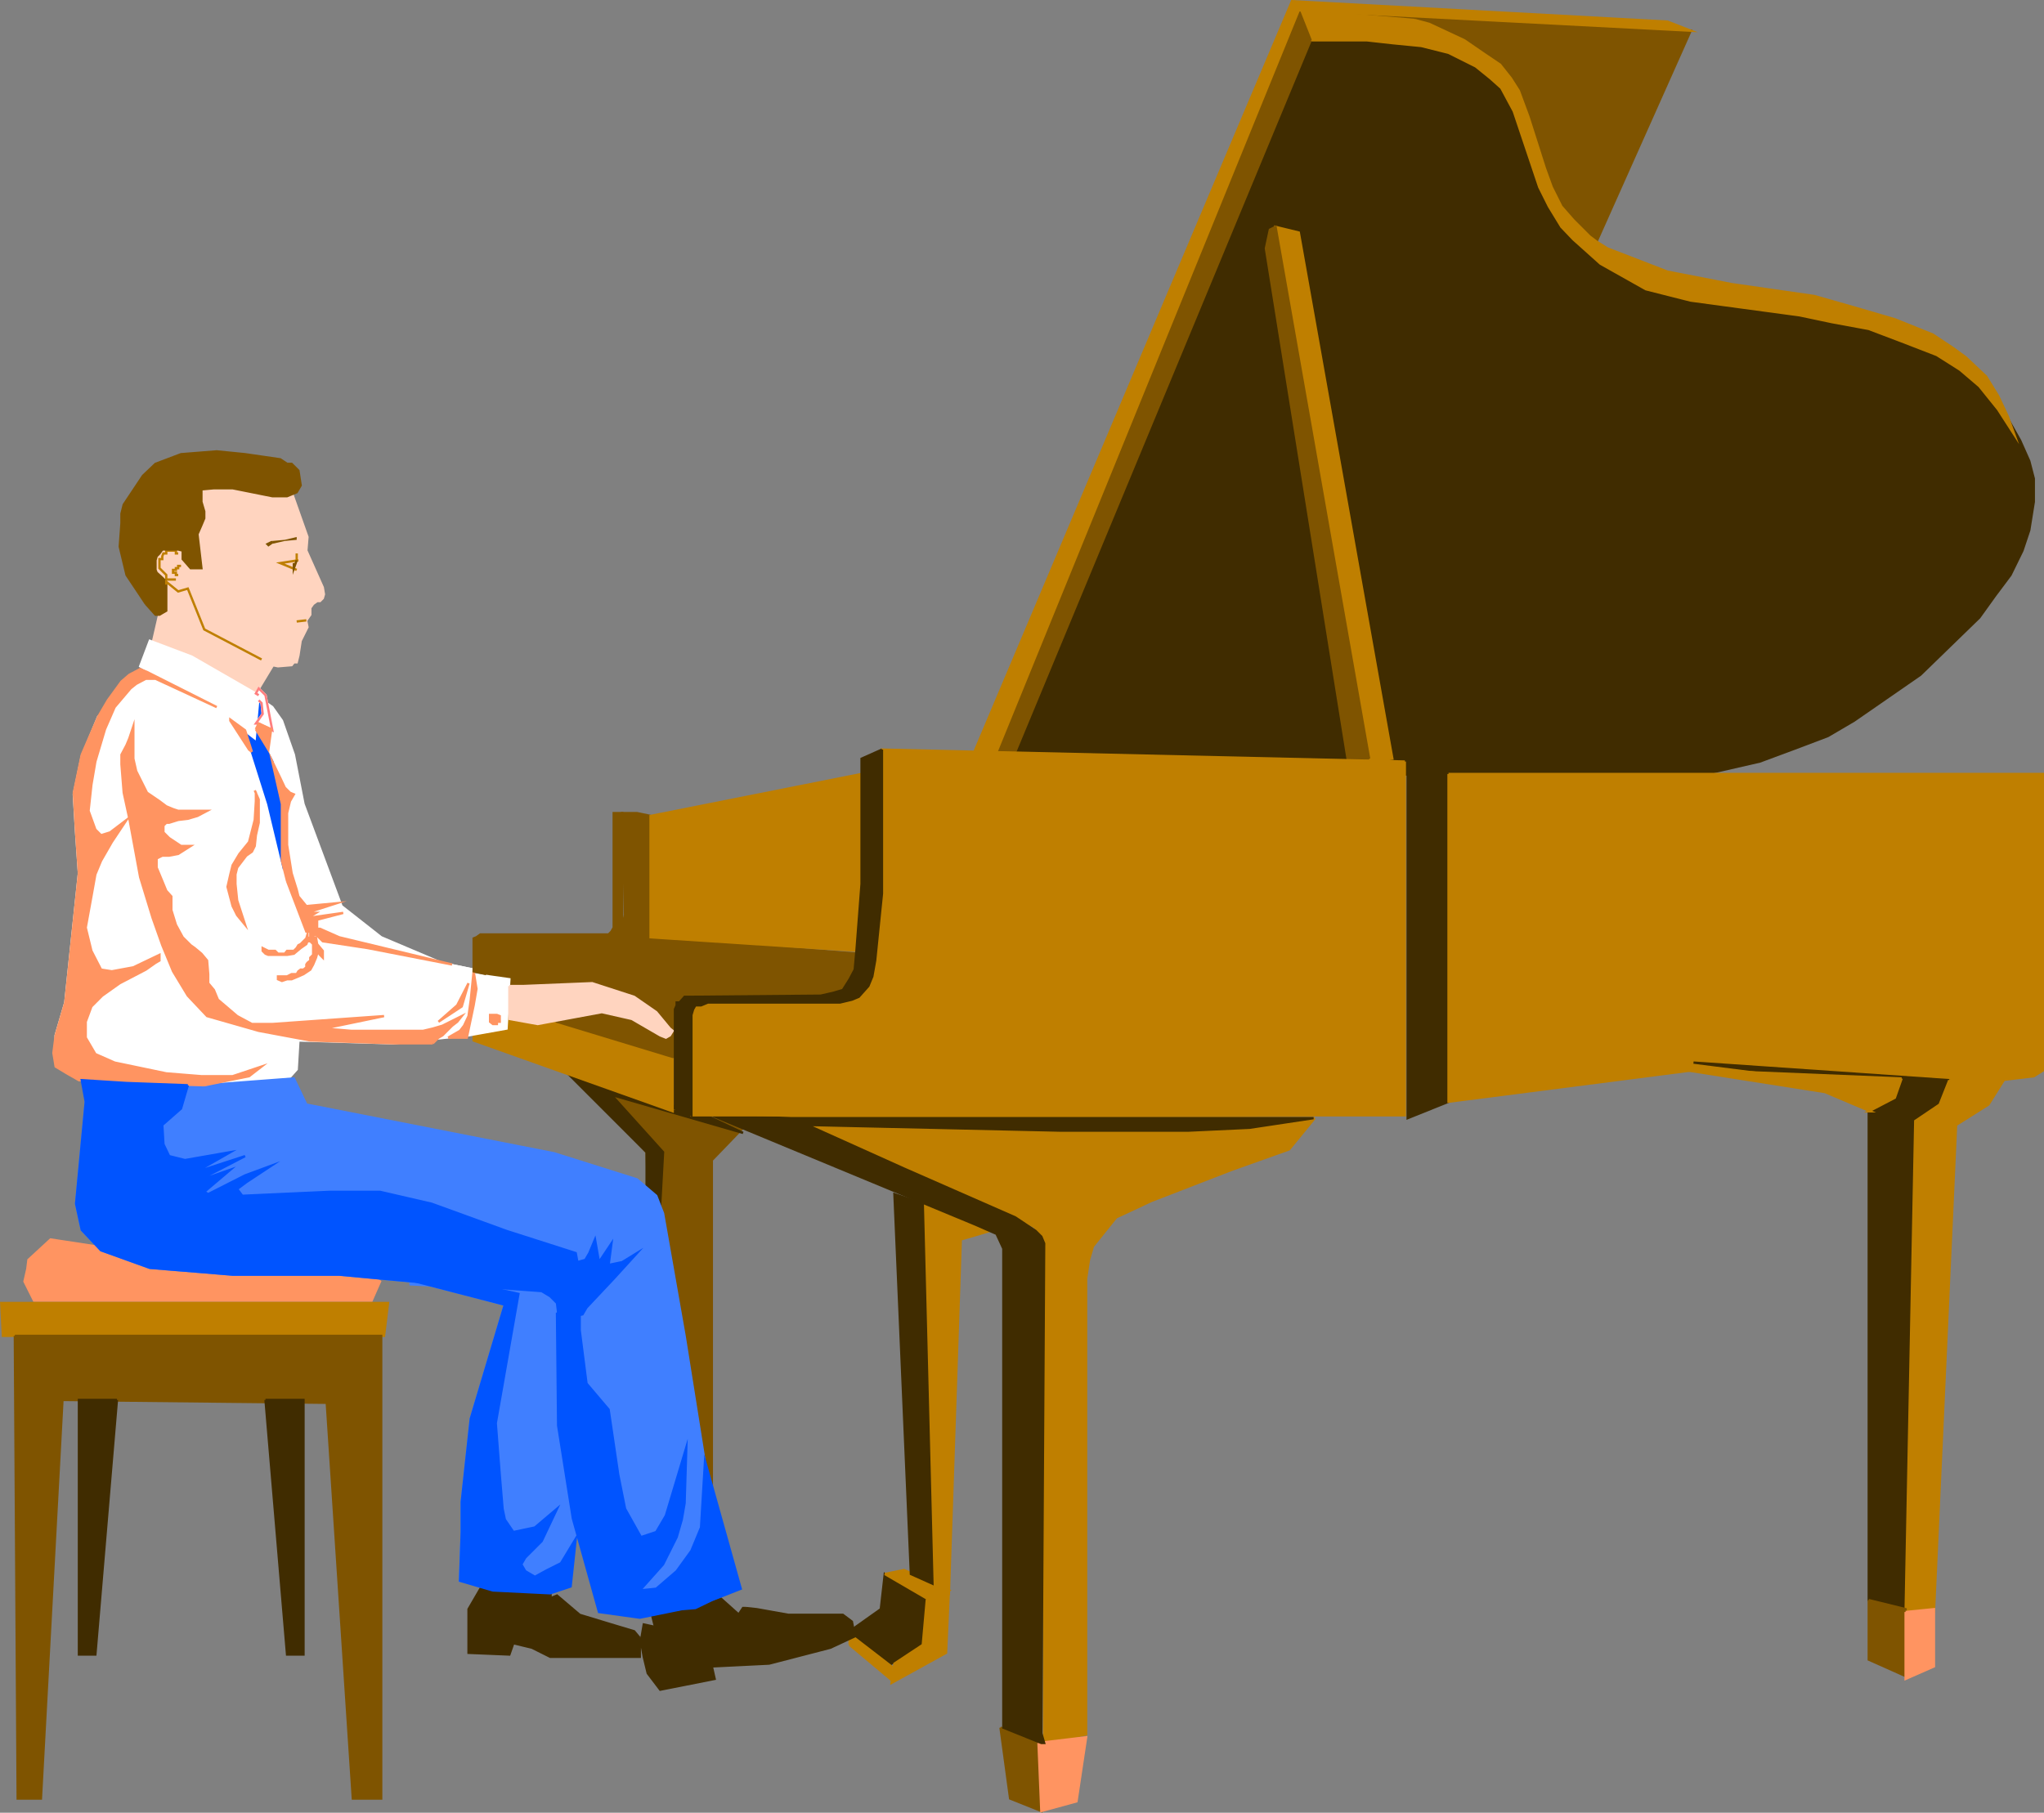 <svg xmlns="http://www.w3.org/2000/svg" width="360.419" height="319.717"><rect width="100%" height="100%" fill="#808080" stroke="none"/><path fill="#7f5400" stroke="#7f5400" stroke-miterlimit="10" stroke-width=".408" d="m100.617 189.313 13.399 13.898.199 6.2 8.402 52.8h2.899V204.61l5.5-5.7-30.399-9.597"/><path fill="#402c00" stroke="#402c00" stroke-miterlimit="10" stroke-width=".408" d="m119.016 196.012-18.399-6.199 13.399 13.398v6.2l2.402 2.902.5-9.102-9.102-10.101 23.2 6.703-9.098-4.3-2.902.5"/><path fill="#bf7f00" stroke="#bf7f00" stroke-miterlimit="10" stroke-width=".408" d="M149.816 290.11v-2.399l7.399 6.2v2.402l-7.399-6.203"/><path fill="#402c00" stroke="#402c00" stroke-miterlimit="10" stroke-width=".408" d="m176.918 136.711 54.2-129.601 9.898-.2 9.601.7 9.598 3.402 5 4.5 1.703 4.098 4.5 13.402 3.898 7 6.899 6.5 8 4.5 7.902 2 19.2 2.598 12.199 2.402 12 4.301 7.5 5.297 5 6.203 2.199 3.898 1.601 3.602.801 3.098v4.101l-.8 5-1.2 3.598-2.101 4.3-2.7 3.602-2.8 3.899-10.399 10.101-11.699 8.098-4.602 2.703-5 1.898-7 2.602-9.601 2.2-123.797.198"/><path fill="#7f5400" stroke="#7f5400" stroke-miterlimit="10" stroke-width=".408" d="M237.418 1.41v1.2l21.098 4.5 6 4.3 3.3 4.602 1.2 4.598 2 8.601 3.8 7.2 5 5.3 1.7.899 16.601-37.2-60.699-4"/><path fill="#bf7f00" stroke="#bf7f00" stroke-miterlimit="10" stroke-width=".408" d="m91.418 178.012 27.2 8.399v9.601l-35.102-12.5v-.902l7.902-4.598"/><path fill="#7f5400" stroke="#7f5400" stroke-miterlimit="10" stroke-width=".408" d="M85.715 171.813v-6.5h22.101l1.602-1 .297-1.203.5-1.7-.5-18h2.601l2.399.5v21.403l36.703 2.898-.402-.5-.301 3.301-.899 1.7-1.199 1.898-1.699.5-2.203.5-23.297.203h-.703l-.899 1h-.5v.5l-.3.7v8.398h-.399l-20.402-6.2-12.5-8.398"/><path fill="#fff" stroke="#fff" stroke-miterlimit="10" stroke-width=".408" d="m83.516 171.813 6.3.898-.5 8.7-6.699 1.199.899-10.797"/><path fill="#402c00" stroke="#402c00" stroke-miterlimit="10" stroke-width=".408" d="m155.316 283.813.7-6.203 7.402 4.601-.703 7.602-5.5 3.598-7.399-5.7 5.5-3.898m-24.3 2.699-.7-1.699-3.8-3.402-11.801 2.402 1.203 4.797 7.2 1.203 7.898-3.3m-35.7-1.2 1.899-1.5-.2-3.602-10.597-.898-.5 3.297 9.398 2.703"/><path fill="#ff9461" stroke="#ff9461" stroke-miterlimit="10" stroke-width=".408" d="m16.816 219.813-7.898-1.203-3.902 3.601-.2 1.602-.5 2.2 1.7 3.398h59.5l1.5-3.399-3.2-2.199-9.601-1.902-37.399-2.098"/><path fill="#407fff" stroke="#407fff" stroke-miterlimit="10" stroke-width=".408" d="m72.215 226.512 23.3 1.2 2.7 2.101.203 21.598 3.098 20-1.399 4.3-3.601 4.102-5.5-1h-9.899l.301-8.602v-5.3l1.598-14.7 6-20.101-15.801-4.098-1 .5"/><path fill="#fff" stroke="#fff" stroke-miterlimit="10" stroke-width=".408" d="m40.117 127.11 3.801 5.101 1.7 5 1.698 4.602 3.301 13.598 3.399 9.402 3.101 1.2 7.7 1.198 18.699 3.801-3.801-.402-12.5-5.297-7-5.5-6.7-18-1.699-8.703-2.101-6-1.7-2.399-2.398-1.699-5.5 4.098"/><path fill="#fff" stroke="#fff" stroke-miterlimit="10" stroke-width=".408" d="m35.516 191.91-21.598-1.699-1.703-.898-2.098-1.203-.3-2.399v-3.101l1.699-5.797 2.402-22.8-.5-7.2-.402-6.703 1.402-6.7 2.898-7 9.602-9.097 4.5 1.2 3.598 1.698 1.5 1.602 1.699 1.7 5.703 8.698 1.7 5 1.698 4.602 3.301 13.598 3.399 9.402 3.101 1.2 7.7 1.198 18.699 3.801-1.2 11.598-12.898 1.402-16.8-.5-.302 5.098-1.699 1.902-15.101 1.399"/><path fill="#ffd4bf" stroke="#ffd4bf" stroke-miterlimit="10" stroke-width=".408" d="m45.117 122.313 2.899-4.8-2.399-.7-13.402-5.8-1.2-6-1.699-2.403-1.199 5.601-1.199 5.2 18.2 8.902"/><path fill="#ffd4bf" stroke="#ffd4bf" stroke-miterlimit="10" stroke-width=".408" d="m50.617 87.313-2.601.2-7-1.903-3.301-.5-3.899.5 1.7 2.902.5 1.7v1.199l-.5 1.199-1.7.902 1 6.7-1.199.3-.5-.3-.902-1.602v-1.5l-.797-.2h-2.8l-.5.7-.5.5-.2.703v1.7l.2.5.5.898.5.699.698 1.703 1.7.7 1.199 6 13.402 5.8 3.399.7 2.402-.2.398-.5h.5l.301-1.203.399-2.598 1.199-2.402-.2-1v-.2l.7-1v-1.199l.5-.699.703-.5h.5l.5-.5.2-.699-.2-1.203-2.902-6.5.199-2.399-2.797-7.898-.8.5"/><path fill="#0054ff" stroke="#0054ff" stroke-miterlimit="10" stroke-width=".408" d="m45.617 123.512.5.5.2 1.899-1.2 2.699 2.899 5.703 1.699 7.898v9.602l-2.399-10-4.101-13 2.402-5.3"/><path fill="#7f5400" d="M48.016 95.41h-.2l-1 .5.5.5.7-.5v-.5h-.2.2"/><path fill="#7f5400" d="m50.215 95.211-2.2.2v.5l2.2-.5v-.2m2.101 0v-.5l-2.101.5v.2l2.101-.2"/><path fill="none" stroke="#bf7f00" stroke-miterlimit="10" stroke-width=".408" d="m52.316 109.61 1.7-.2m-22.098-9.597h-.5v.398h-.402v.301h-.5v.5h.5v.399h.402"/><path fill="none" stroke="#bf7f00" stroke-miterlimit="10" stroke-width=".408" d="M31.016 102.211h-1.7v-.8l-1.199-1.2V98.61h.5v-.5l.2-.5h.5v-.5h1.699v.5h.402"/><path fill="#7f5400" stroke="#7f5400" stroke-miterlimit="10" stroke-width=".408" d="m25.715 106.512-3.399-5.101-1.199-5 .301-4.098V90.61l.398-1.598 3.399-5.101 2.203-2.098 4.5-1.703 6.297-.5 5 .5 6.203.902 1.2.801h.8l1.2 1.2.398 2.597-.7 1.203-1.699.7h-2.601l-7-1.403h-3.301l-2.2.203v2.2l.5 1.698v1.2l-.5 1.199-.699 1.601.7 6h-1.899l-1.402-1.601v-1.5l-.797-.2h-2.8l-.5.7-.5.5-.2.703v1.7l.2.5 1 .898.698.699v5.101l-1.199.7h-.699l-1.703-1.899"/><path fill="none" stroke="#bf7f00" stroke-miterlimit="10" stroke-width=".408" d="M29.316 103.11v-.5l2.102 1.703 1.7-.5 2.898 7.2 10.101 5.3"/><path fill="#fff" stroke="#fff" stroke-miterlimit="10" stroke-width=".408" d="m40.617 126.91 4.301 3.301.7-7.601-11.802-6.797-7.398-2.8-1.703 4.5 15.902 9.398"/><path fill="#fff" stroke="#fff" stroke-miterlimit="10" stroke-width=".408" d="m45.617 123.512.5.5.2 1.899-1.2 1.699h.5l2.399 1.203-1.2-6.203-1.199-1.2-.5.903.5.297v.902"/><path fill="none" stroke="#ff7f7f" stroke-miterlimit="10" stroke-width=".408" d="m45.617 123.512.5.5.2 1.899-1.2 1.699h.5l2.399 1.203-1.2-6.203-1.199-1.2-.5.903.5.297"/><path fill="#407fff" stroke="#407fff" stroke-miterlimit="10" stroke-width=".408" d="m14.617 190.211.5 4.102-1.699 18 1 4.598 3.398 3.601 8.602 3.098 8.598.703 6 .5h18.8l12.899 1.2 22.8 1.698 2.7 2.102.203 21.598 2.598 16.402 4.601 16 7.2 1 7-1 2.8-.703 2.7-.899 5-2-6-22-3.602-22.601-3.797-21.598-1.203-3.101-3.399-2.899-14.601-4.601-43.7-8.598-2.199-4.602-15.8 1.2-12-.899h-9.399v-.3"/><path fill="#bf7f00" stroke="#bf7f00" stroke-miterlimit="10" stroke-width=".408" d="M1.016 229.813h67.402l-.703 5.797H.515l-.3-5.797h.8"/><path fill="#7f5400" stroke="#7f5400" stroke-miterlimit="10" stroke-width=".408" d="m2.617 235.61.5 81.601h4.098l3.8-70.3 46.602.5 4.598 69.8h5V235.61H2.617"/><path fill="#402c00" stroke="#402c00" stroke-miterlimit="10" stroke-width=".408" d="m20.617 246.91-3.8 44.903h-2.899v-44.902h6.7m26.198-.001 3.801 44.903h2.899v-44.902h-6.7m66 41.999-1-1.199-4-1.199-5.601-1.699-4-3.402-2.899 1.199-10.601-2.399-2.098 3.602v7.7l7.2.3.699-2 3.3.797 3.2 1.601h15.8v-3.3m18.7-5.301 1.902.203 5.598 1h9.601l1.598 1.2.5 2.597-4.297 2-10.8 2.8-10.102.5.5 2.2-9.598 1.902-2.203-2.902-.7-2.899-.5-2.8.5-2.899 7.903 1.7 8-2.2 1.598-2.402h.5"/><path fill="#bf7f00" stroke="#bf7f00" stroke-miterlimit="10" stroke-width=".408" d="m162.715 290.11.703-7.899 3.898-1.699-.5 11-9.601 5.301.5-3.402 5-3.301"/><path fill="#bf7f00" stroke="#bf7f00" stroke-miterlimit="10" stroke-width=".408" d="m156.016 277.61 3.402-.7 7.898 3.602-3.398 1.7-7.902-4.602"/><path fill="#ff9461" stroke="#ff9461" stroke-miterlimit="10" stroke-width=".408" d="M88.117 179.711v-.5l-.5-.199h-1.199v1.2l.5.398h.7v-.399h.5v-.5"/><path fill="#402c00" stroke="#402c00" stroke-miterlimit="10" stroke-width=".408" d="m248.215 133.813 7.203 2.7v57.8l-7.203 2.898v-63.398"/><path fill="#bf7f00" stroke="#bf7f00" stroke-miterlimit="10" stroke-width=".408" d="m231.816 197.211-4.5 5.5-10.101 3.602-14.2 5.5-6.199 2.898-4.101 5.102-.7 2.398-.5 3.301v80.399l-7.398 1.5v-88.098l-.5-1.203-1.199-1.7-3.402-1.699-49.598-18 102.398.5"/><path fill="#bf7f00" stroke="#bf7f00" stroke-miterlimit="10" stroke-width=".408" d="m174.516 217.11-5.098 1.5-2.102 62.402-3.398-1.699-1.703-67 12.3 4.797"/><path fill="#402c00" stroke="#402c00" stroke-miterlimit="10" stroke-width=".408" d="m162.715 212.313 1.703 67-3.8-1.703-2.903-67 5 1.703"/><path fill="#bf7f00" stroke="#bf7f00" stroke-miterlimit="10" stroke-width=".408" d="M255.418 136.512h104.797v52.301l-1.598 1-5.8.7h-14.2l-19.199-.7-21.3-1-42.7 5.5v-57.8"/><path fill="#402c00" stroke="#402c00" stroke-miterlimit="10" stroke-width=".408" d="m298.617 187.41 35.5 4.5.2 1.7-4.801 2.402v86.2l7 2.101 1.699-86.602 3.8-2.898 1.7-4.3-45.098-3.102"/><path fill="#bf7f00" stroke="#bf7f00" stroke-miterlimit="10" stroke-width=".408" d="m343.715 190.512-1.7 4.301-4.3 2.898-1.7 86.602h5l3.903-85.902 5.7-3.598 2.698-4.3h-9.601m-8.399-.302-1.199 3.399-4.601 2.402h.3l-8-3.402-25.398-4 38.898 1.601m-94.3-55.898-16.098-94.3 4.098 1 16.5 92.8-4.5.5"/><path fill="#7f5400" stroke="#7f5400" stroke-miterlimit="10" stroke-width=".408" d="m241.418 133.813-16.5-93.8-1 .5-.703 3.3 14.402 90h3.801"/><path fill="#bf7f00" stroke="#bf7f00" stroke-miterlimit="10" stroke-width=".408" d="m249.418 3.512-20.402-1.699 2.101 5.297h9.899l4.5.5 5.101.5 4.801 1.203 4.797 2.398 2.601 2.102 1.899 1.7 2.203 4.097 4.5 13.402 1.7 3.399 2.198 3.601 2.102 2.2 4.797 4.3 8 4.5 7.902 2 19.2 2.598 5.699 1.203 6.5 1.2 5.8 2.198 6.2 2.399 4.101 2.601 3.399 2.899 3.3 4.101 2.899 4.5-1.2-3.3-1.699-3.598-2.101-3.402-3.598-3.399-2.199-1.601-3.602-2.399-6.699-2.699-7.199-2.102-7-2-14.602-2.101-11.3-2.2-10.598-4.097-1.902-1.203-1.2-.899-2.898-2.898-2.102-2.402-1.699-3.399-1.199-3.3-2.902-9.102-1.7-4.598-1.398-2.199-1.902-2.402-3.098-2.098-3.203-2.203-6.2-2.899-2.597-.699"/><path fill="#7f5400" stroke="#7f5400" stroke-miterlimit="10" stroke-width=".408" d="m231.117 7.11-52.101 125.5h-4.5l54.5-130.797 2.101 5.297"/><path fill="#bf7f00" stroke="#bf7f00" stroke-miterlimit="10" stroke-width=".408" d="M171.816 132.61h3.899l53.3-130.797 69.102 3.598-4.101-1.598-66.2-3.602-56 132.399"/><path fill="none" stroke="#bf7f00" stroke-miterlimit="10" stroke-width=".408" d="M52.316 97.61v1.203m.301 0-3.199.5 2.898 1.2"/><path fill="#ff9461" stroke="#ff9461" stroke-miterlimit="10" stroke-width=".408" d="m36.016 191.41-14.2-.398-7.898-.5-2.102-1.199-2-1.203-.398-2.399.398-3.101 1.7-5.797 2.402-22.8-.5-7.2-.402-7 1.402-6.703 2.898-6.7 1.7-2.898 2.402-3.3 1.398-1.2 1.899-1 1.203.5 12.297 6.2-10.797-5h-1.703l-1.7.898-1 .8-2.8 3.301-1.7 3.899-1.699 5.703-.699 4.098-.5 4.601 1.2 3.301 1 1 1.601-.5 2.898-2.203-2.601 3.902-1.899 3.301-1 2.398-.699 3.899-1 5.5 1 4.101 1.7 3.301 1.898.301 3.8-.703 4.602-2.2v1l-.699.403-1.703 1.2-4.598 2.398-3.101 2.199-1.899 1.902-1 2.7v2.8l1.7 2.899 3.398 1.5 9.101 1.902 6.2.5h5.5l5.101-1.703-2.199 1.703-7.902 1.598"/><path fill="#ff9461" stroke="#ff9461" stroke-miterlimit="10" stroke-width=".408" d="m76.316 184.012 1-1 .7-.402 1.699-1.7.902-.699.801-1-3.402 1.7-1.7.5-1.699.402H61.918l-4.8-.402 10.597-2.2-19.7 1.399h-3.597l-2.602-1.399-3.398-2.898-.703-1.703-1-1.2v-1.597l-.2-2.402-1-1.2-1.199-1-.699-.5-1.402-1.398-1.2-2.203-.8-2.598v-2.402l-.899-1-.699-1.7-1-2.398v-1.601l1-.5h1.2l1.601-.301 2.2-1.399h-1.7l-2.102-1.398-1-1v-1.203l.5-.5h.5l1.602-.5 1.7-.2 1.698-.5 1.7-.898h-5.098l-.902-.3-1.2-.5-1.199-.899-2.199-1.5-.703-1.402-1.2-2.399-.5-2.199v-5.703l-.699 2.101-.5 1.2-.898 1.699v1.703l.398 5 1 4.598 1.899 10.3 2.203 7.2 1.7 4.8 1.898 4.602 2.601 4.297 3.399 3.601 9.101 2.602 9.098 1.7 14.703.5h6.898"/><path fill="#ff9461" stroke="#ff9461" stroke-miterlimit="10" stroke-width=".408" d="m50.617 155.41 3.399 8.903h.699v1l1-.5 1.203 1.2 7.898 1.198 14.899 2.899-2.899-.7-17-4.097-3.398-1.5h-.5v-1.602l4.598-1.199-6.301.899 1.5-.899h-1.7l5.301-1.699-5.3.5-1.399-1.703-.3-1.2-.899-2.898-.8-5v-5.601l.5-2.098.698-1.203-.699-.297-.902-.902-.797-1.7-1.402-2.898 1.699 7.5v10l.902 3.598"/><path fill="#ff9461" stroke="#ff9461" stroke-miterlimit="10" stroke-width=".408" d="m54.215 165.313.5.2 1-.2.203 1.2 1 1.198v1.2l-.5-.5-.5-.7v-.5 1l-.203.7-.5 1.199-.5.902-1.2.801-.898.398-1.199.5h-.8l-.903.301-.7-.3v-.5h1.602l.801-.399h.898l.301-.5.399-.3h.5l.5-.403v-.5l.199-.297.5-.402v-.5l.5-.5v-1.899l-.5-.5h-.5l-.2.5-1 .7-1.199 1-1.199.199h-3.3l-.5-.2-.5-.5v-.5l1 .5h1.199l.5.5h1.199l.402-.5h1.2l.5-.5.3-.5.399-.199 1-1 .199-.699v.5m-9.797-32.703-1.203-3.797-2.598-1.902v.199l3.301 5.101.5.399m.5 6.8.7 1.602v4.098l-.5 2.203-.2 1.898-.5 1-1 .7-1.602 2.101-.3 1.2v1.699l.3 2.902 1.399 4.297-1.399-1.7-.8-1.597-.899-3.402.5-2.2.399-1.601 1.199-2 1.703-2.098 1-3.902.2-3.297v-1.5l-.2-.402m34.098 43.601h3.3l1.2-5.699.5-2.902-.5-3.098-.5 5-.399 2.898-.8 1.7-.7.902-2.101 1.2"/><path fill="#ff9461" stroke="#ff9461" stroke-miterlimit="10" stroke-width=".408" d="m82.617 173.41-1.199 4.102-4.102 2.7 3.301-2.899 2-3.902m-37.5-44.801.5-1 2.2 1-.5 3.601-2.2-3.601"/><path fill="#bf7f00" stroke="#bf7f00" stroke-miterlimit="10" stroke-width=".408" d="m151.016 167.711.902-11.8v-19.399l-37.203 7.399v21.402l36.703 2.398h-.402"/><path fill="#7f5400" stroke="#7f5400" stroke-miterlimit="10" stroke-width=".408" d="M85.715 171.813v-5.3l.203-.5.5-.5h22.598l.699-.7v-21.402h-1.5v20.199l-.399.703-.5.5H84.715l-.7.5-.5.2v5.8l2.2.5"/><path fill="none" stroke="#7f5400" stroke-miterlimit="10" stroke-width=".408" d="m118.117 181.813-2.402-2.102-2.2-2.199-3.3-.699"/><path fill="#ffd4bf" stroke="#ffd4bf" stroke-miterlimit="10" stroke-width=".408" d="M89.816 173.91h2.399l12.203-.5 7.398 2.403 3.899 2.7 2.402 2.898.5.402-.5.797-.699.402-1-.402-5-2.899-5.3-1.199-11.302 2.098-5-.899v-5.8"/><path fill="#7f5400" stroke="#7f5400" stroke-miterlimit="10" stroke-width=".408" d="M329.516 282.211v10.5l6.5 2.899v-11.797l-6.5-1.602"/><path fill="#ff9461" stroke="#ff9461" stroke-miterlimit="10" stroke-width=".408" d="M336.016 284.313v11.797l5-2.2v-10.097l-5 .5"/><path fill="#7f5400" stroke="#7f5400" stroke-miterlimit="10" stroke-width=".408" d="m176.418 304.711 1.7 12.5 5.5 2.2-.5-12-6.7-2.7"/><path fill="#ff9461" stroke="#ff9461" stroke-miterlimit="10" stroke-width=".408" d="m183.117 307.41.5 12 6.2-1.699 1.699-11.3-8.399 1"/><path fill="#402c00" stroke="#402c00" stroke-miterlimit="10" stroke-width=".408" d="M139.418 197.211h92.2l-11.302 1.7-10.8.5h-22.5l-44.7-1 17.102 7.699 19.598 8.601 3.601 2.399 1 1 .5 1.203-.5 86.398.5 1.7h-.5l-6.699-2.7v-84.5l-1.203-2.601-3.899-1.7-46.3-19.199 13.902.5"/><path fill="#bf7f00" stroke="#bf7f00" stroke-miterlimit="10" stroke-width=".408" d="M247.715 134.313v62.398H121.918v-17.699l.297-1 .402-.699h1l1.7-.5h22.8l2.098-.5 1.203-.5 1.7-1.902.698-1.7.5-2.8 1.2-11.801v-25.4l92.199 2.102"/><path fill="#402c00" stroke="#402c00" stroke-miterlimit="10" stroke-width=".408" d="M155.516 132.211v25.399l-1.2 11.8-.5 2.801-.699 1.7-1.699 1.902-1.203.5-2.098.5h-23.3l-1.2.5h-1l-.402.7-.297 1v17.698l-2.902-1.199v-17.5l.3-.699v-.5h.5l.899-1h.703l23.297-.203 2.203-.5 1.7-.5 1.198-1.899.899-1.699.3-3.3.903-11.801v-22.098l3.598-1.602"/><path fill="none" stroke="#7f5400" stroke-miterlimit="10" stroke-width=".408" d="m52.316 98.813-.5 1.398v-.898"/><path fill="#0054ff" stroke="#0054ff" stroke-miterlimit="10" stroke-width=".408" d="m33.117 191.41-10.8-.398-7.899-.5.7 3.801-1.7 18 1 4.598 3.398 3.601 8.602 3.098 8.598.703 6 .5h18.8l12.899 1.2 22.8 1.698 1.5.899 1.2 1.203.203 1.7 2.598.698 1.699-.398.703-1.203 4.797-5.098 4.101-4.5-2.601 1.598-2.399.5.5-3.797-2.199 3.297-.699-4-1 2.402-.703 1.2-1.399.398-.3-1.598-12.2-3.902-13.199-4.797-9.101-2.102h-8.899l-15.402.7-.899-1.2 1.602-1.199 4.398-2.902-4.601 1.703-6.5 3.297-.7-.399 4.602-3.898-6.3 2.2 8.898-4.602-8.899 2.902 6.301-3.602-8 1.399-2.8-.7-1-2.097-.2-3.402 3.301-2.899 1.2-4.101"/><path fill="#0054ff" stroke="#0054ff" stroke-miterlimit="10" stroke-width=".408" d="m98.215 231.512.203 19.899 2.598 16.402 4.601 16.5 7.2 1 7.398-1.5 2.402-.203 2.899-1.399 5.101-2-6.3-22.5-.7 11.7-1.699 4.101-2.602 3.598-3.601 3.101-2.899.301 4.102-4.601 2.398-4.801.899-3.098.5-2.902.3-9.797-3.597 12-1.703 2.898-2.7.899-2.8-5-1.2-6-1.699-11.5-3.898-4.598-1.203-9.402v-2.399l-4-.699m-22.098-6.699 15.301 3.398-4 22.801.7 9.098.5 6 .398 1.902 1.5 2.2 3.8-.801 3.899-3.301-2.7 5.703-2.898 2.898-.699 1.2.7 1.199 1.698 1 2.2-1.2 2.402-1.199 2.598-4.3-.899 8.402-3.601 1.2-10.098-.5-5.8-1.7.3-8.602v-5.3l1.598-14.7 6-20.101-15.801-4.098 2.902-1.199"/></svg>
